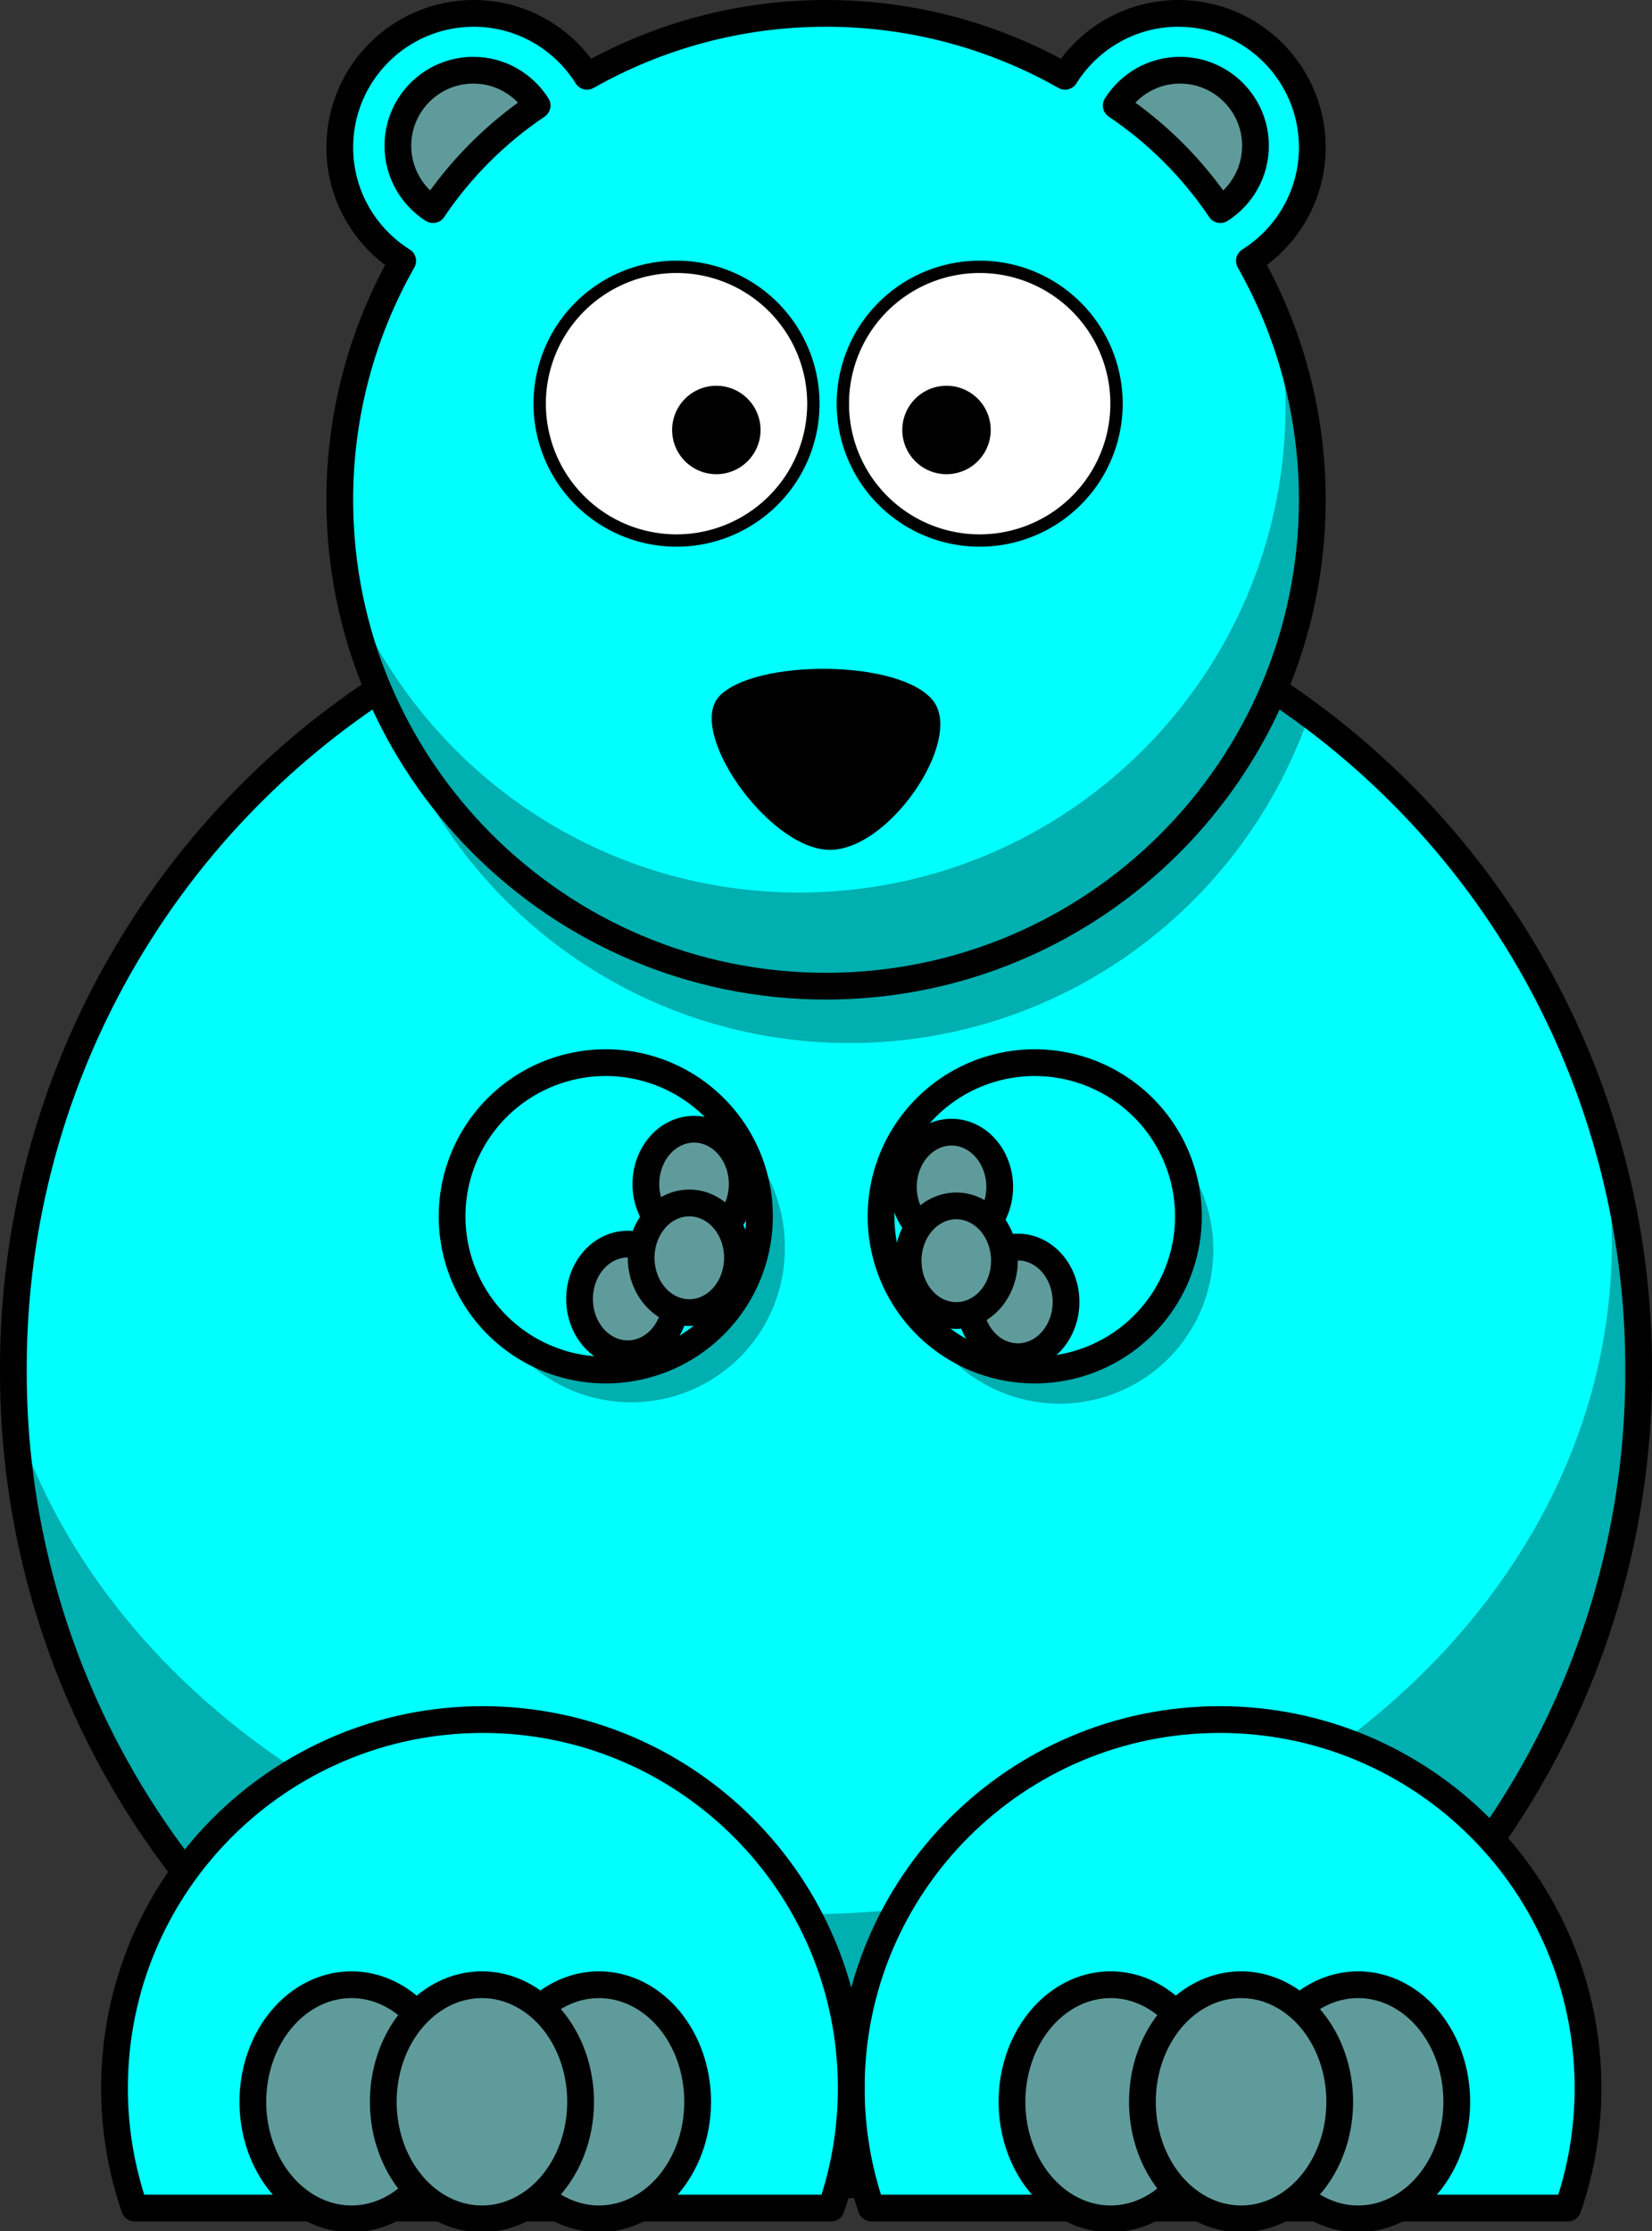 <?xml version="1.0"?><svg width="246.995" height="333.56" xmlns="http://www.w3.org/2000/svg">
 <rect width="100%" height="100%" fill="#333333" stroke="none"/>
 <title>purple bear</title>
 <g>
  <title>Layer 1</title>
  <path fill="#00ffff" fill-rule="nonzero" stroke="#000000" stroke-width="4" stroke-linecap="round" stroke-linejoin="round" stroke-miterlimit="4" id="path2385" d="m244.995,204.827a121.498,121.498 0 1 1 -242.995,0a121.498,121.498 0 1 1 242.995,0z"/>
  <path fill="#000000" fill-opacity="0.314" fill-rule="nonzero" stroke-width="4" stroke-linecap="round" stroke-linejoin="round" stroke-miterlimit="4" id="path3302" d="m123.488,83.344c-24.505,0 -47.314,7.255 -66.406,19.75c8.651,30.482 36.665,52.844 69.906,52.844c31.773,0 58.799,-20.422 68.688,-48.844c-20.186,-14.939 -45.165,-23.75 -72.188,-23.75z"/>
  <path fill="#000000" fill-opacity="0.314" fill-rule="nonzero" stroke-width="8.548" stroke-linecap="round" stroke-linejoin="round" stroke-miterlimit="4" id="path3242" d="m117.342,186.521a22.978,22.978 0 1 1 -45.955,0a22.978,22.978 0 1 1 45.955,0z"/>
  <path fill="#000000" fill-opacity="0.314" fill-rule="nonzero" stroke-width="4" stroke-linecap="round" stroke-linejoin="round" stroke-miterlimit="4" id="path3276" d="m123.493,83.331c-12.925,0 -25.375,2.037 -37.062,5.781c10.514,-2.455 21.602,-3.781 33.062,-3.781c31.438,0 60.108,9.878 81.688,26.093c-21.064,-17.541 -48.154,-28.093 -77.688,-28.093zm115.063,82.375c1.594,6.488 2.437,13.187 2.437,20.062c0,55.444 -54.433,100.438 -121.5,100.438c-56.084,0 -103.311,-31.459 -117.281,-74.188c3.724,63.725 56.628,114.313 121.281,114.313c67.067,0 121.5,-54.434 121.5,-121.5c0,-13.683 -2.261,-26.849 -6.437,-39.125z"/>
  <path fill="#00ffff" fill-rule="nonzero" stroke="#000000" stroke-width="4" stroke-linecap="round" stroke-linejoin="round" stroke-miterlimit="4" id="path2479" d="m70.832,2c-11.055,0 -20.031,8.976 -20.031,20.031c0,7.155 3.758,13.426 9.406,16.969c-5.971,10.554 -9.406,22.735 -9.406,35.719c0,40.134 32.553,72.719 72.687,72.719c40.135,0 72.719,-32.585 72.719,-72.719c0,-12.984 -3.435,-25.165 -9.406,-35.719c5.635,-3.545 9.406,-9.824 9.406,-16.969c0,-11.055 -8.976,-20.031 -20.031,-20.031c-7.145,0 -13.393,3.771 -16.938,9.406c-10.56,-5.979 -22.757,-9.406 -35.75,-9.406c-12.99,0 -25.161,3.43 -35.719,9.406c-3.545,-5.636 -9.792,-9.406 -16.938,-9.406z"/>
  <path fill="#00ffff" fill-rule="nonzero" stroke="#000000" stroke-width="4" stroke-linecap="round" stroke-linejoin="round" stroke-miterlimit="4" id="path3163" d="m182.368,257.081c-30.406,0 -55.094,24.688 -55.094,55.093c0,6.287 1.058,12.309 3,17.938l104.157,0c1.942,-5.629 3,-11.651 3,-17.938c0,-30.405 -24.657,-55.093 -55.063,-55.093z"/>
  <path fill="#00ffff" fill-rule="nonzero" stroke="#000000" stroke-width="4" stroke-linecap="round" stroke-linejoin="round" stroke-miterlimit="4" id="path3165" d="m72.181,257.081c-30.406,0 -55.063,24.688 -55.063,55.093c0,6.287 1.058,12.309 3,17.938l104.156,0c1.943,-5.629 3,-11.651 3,-17.938c0,-30.405 -24.687,-55.093 -55.093,-55.093z"/>
  <path fill="#ffffff" fill-rule="nonzero" stroke="#000000" stroke-width="1.846" stroke-linecap="round" stroke-linejoin="round" stroke-miterlimit="4" id="path3177" d="m121.609,60.352a20.459,20.459 0 1 1 -40.919,0a20.459,20.459 0 1 1 40.919,0z"/>
  <path fill="#ffffff" fill-rule="nonzero" stroke="#000000" stroke-width="1.846" stroke-linecap="round" stroke-linejoin="round" stroke-miterlimit="4" id="path3179" d="m166.935,60.352a20.459,20.459 0 1 1 -40.919,0a20.459,20.459 0 1 1 40.919,0z"/>
  <path fill="#000000" fill-rule="nonzero" stroke-width="4" stroke-linecap="round" stroke-linejoin="round" stroke-miterlimit="4" id="path3183" d="m148.125,64.284a6.61,6.61 0 1 1 -13.22,0a6.61,6.61 0 1 1 13.22,0z"/>
  <path fill="#000000" fill-rule="evenodd" stroke-width="1px" id="path3192" d="m107.545,104.09c5.216,-5.562 27.111,-5.587 31.987,0.696c4.63,5.966 -6.953,22.947 -15.993,22.252c-9.013,-0.694 -20.873,-17.743 -15.994,-22.948z"/>
  <path fill="#609b9b" fill-rule="nonzero" stroke="#000000" stroke-width="4" stroke-linecap="round" stroke-linejoin="round" stroke-miterlimit="4" id="path3220" d="m67.306,314.224a14.75,17.5 0 1 1 -29.5,0a14.75,17.5 0 1 1 29.5,0z"/>
  <path fill="#609b9b" fill-rule="nonzero" stroke="#000000" stroke-width="4" stroke-linecap="round" stroke-linejoin="round" stroke-miterlimit="4" id="path3224" d="m104.306,314.224a14.75,17.5 0 1 1 -29.5,0a14.75,17.5 0 1 1 29.5,0z"/>
  <path fill="#609b9b" fill-rule="nonzero" stroke="#000000" stroke-width="4" stroke-linecap="round" stroke-linejoin="round" stroke-miterlimit="4" id="path3222" d="m86.806,314.224a14.75,17.5 0 1 1 -29.5,0a14.75,17.5 0 1 1 29.5,0z"/>
  <path fill="#609b9b" fill-rule="nonzero" stroke="#000000" stroke-width="4" stroke-linecap="round" stroke-linejoin="round" stroke-miterlimit="4" id="path3226" d="m180.806,314.224a14.75,17.5 0 1 1 -29.5,0a14.75,17.5 0 1 1 29.5,0z"/>
  <path fill="#609b9b" fill-rule="nonzero" stroke="#000000" stroke-width="4" stroke-linecap="round" stroke-linejoin="round" stroke-miterlimit="4" id="path3228" d="m217.806,314.224a14.75,17.5 0 1 1 -29.5,0a14.75,17.5 0 1 1 29.5,0z"/>
  <path fill="#609b9b" fill-rule="nonzero" stroke="#000000" stroke-width="4" stroke-linecap="round" stroke-linejoin="round" stroke-miterlimit="4" id="path3230" d="m200.306,314.224a14.75,17.5 0 1 1 -29.5,0a14.75,17.5 0 1 1 29.5,0z"/>
  <path fill="#000000" fill-opacity="0.314" fill-rule="nonzero" stroke-width="8.548" stroke-linecap="round" stroke-linejoin="round" stroke-miterlimit="4" id="path3244" d="m181.403,186.874a22.978,22.978 0 1 1 -45.956,0a22.978,22.978 0 1 1 45.956,0z"/>
  <path fill="#00ffff" fill-rule="nonzero" stroke="#000000" stroke-width="4" stroke-linecap="round" stroke-linejoin="round" stroke-miterlimit="4" id="path3159" d="m110.471,170.361a19.899,19.899 0 1 1 -39.799,22.977a19.899,19.899 0 1 1 39.799,-22.977z"/>
  <path fill="#00ffff" fill-rule="nonzero" stroke="#000000" stroke-width="4" stroke-linecap="round" stroke-linejoin="round" stroke-miterlimit="4" id="path3161" d="m174.607,193.338a19.899,19.899 0 1 1 -39.799,-22.977a19.899,19.899 0 1 1 39.799,22.977z"/>
  <path fill="#609b9b" fill-rule="nonzero" stroke="#000000" stroke-width="4" stroke-linecap="round" stroke-linejoin="round" stroke-miterlimit="4" id="path3264" d="m97.805,187.35a3.954,4.5 0 1 1 -7.908,13.697a3.954,4.5 0 1 1 7.908,-13.697z"/>
  <path fill="#609b9b" fill-rule="nonzero" stroke="#000000" stroke-width="4" stroke-linecap="round" stroke-linejoin="round" stroke-miterlimit="4" id="path3266" d="m107.723,170.17a3.954,4.5 0 1 1 -7.908,13.697a3.954,4.5 0 1 1 7.908,-13.697z"/>
  <path fill="#609b9b" fill-rule="nonzero" stroke="#000000" stroke-width="4" stroke-linecap="round" stroke-linejoin="round" stroke-miterlimit="4" id="path3268" d="m107.014,181.193a3.954,4.5 0 1 1 -7.908,13.697a3.954,4.5 0 1 1 7.908,-13.697z"/>
  <path fill="#609b9b" fill-rule="nonzero" stroke="#000000" stroke-width="4" stroke-linecap="round" stroke-linejoin="round" stroke-miterlimit="4" id="path3270" d="m148.232,187.787a3.954,4.5 0 1 1 7.908,13.697a3.954,4.5 0 1 1 -7.908,-13.697z"/>
  <path fill="#609b9b" fill-rule="nonzero" stroke="#000000" stroke-width="4" stroke-linecap="round" stroke-linejoin="round" stroke-miterlimit="4" id="path3272" d="m138.313,170.608a3.954,4.5 0 1 1 7.908,13.697a3.954,4.5 0 1 1 -7.908,-13.697z"/>
  <path fill="#609b9b" fill-rule="nonzero" stroke="#000000" stroke-width="4" stroke-linecap="round" stroke-linejoin="round" stroke-miterlimit="4" id="path3274" d="m139.022,181.63a3.954,4.5 0 1 1 7.908,13.697a3.954,4.5 0 1 1 -7.908,-13.697z"/>
  <path fill="#609b9b" fill-rule="nonzero" stroke="#000000" stroke-width="4" stroke-linecap="round" stroke-linejoin="round" stroke-miterlimit="4" id="path2483" d="m176.417,10.498c-4.018,0 -7.526,2.116 -9.528,5.279c6.144,4.138 11.434,9.422 15.568,15.568c3.153,-2.004 5.255,-5.542 5.255,-9.552c0,-6.233 -5.062,-11.296 -11.295,-11.296z"/>
  <path fill="#000000" fill-rule="nonzero" stroke-width="4" stroke-linecap="round" stroke-linejoin="round" stroke-miterlimit="4" id="path2515" d="m113.711,64.284a6.61,6.61 0 1 1 -13.22,0a6.61,6.61 0 1 1 13.22,0z"/>
  <path fill="#609b9b" fill-rule="nonzero" stroke="#000000" stroke-width="4" stroke-linecap="round" stroke-linejoin="round" stroke-miterlimit="4" id="path2523" d="m70.782,10.498c4.018,0 7.526,2.116 9.527,5.279c-6.143,4.138 -11.433,9.422 -15.568,15.568c-3.153,-2.004 -5.255,-5.542 -5.255,-9.552c0,-6.233 5.062,-11.296 11.295,-11.296l0,0z"/>
  <path fill="#000000" fill-opacity="0.314" fill-rule="nonzero" stroke-width="4" stroke-linecap="round" stroke-linejoin="round" stroke-miterlimit="4" id="path2525" d="m191.082,47.938c0.742,4.151 1.125,8.417 1.125,12.781c0,40.134 -32.584,72.719 -72.719,72.719c-30.638,0 -56.839,-19.003 -67.531,-45.844c6.082,33.999 35.792,59.844 71.531,59.844c40.135,0 72.719,-32.585 72.719,-72.719c0,-9.463 -1.824,-18.491 -5.125,-26.781z"/>
 </g>
</svg>